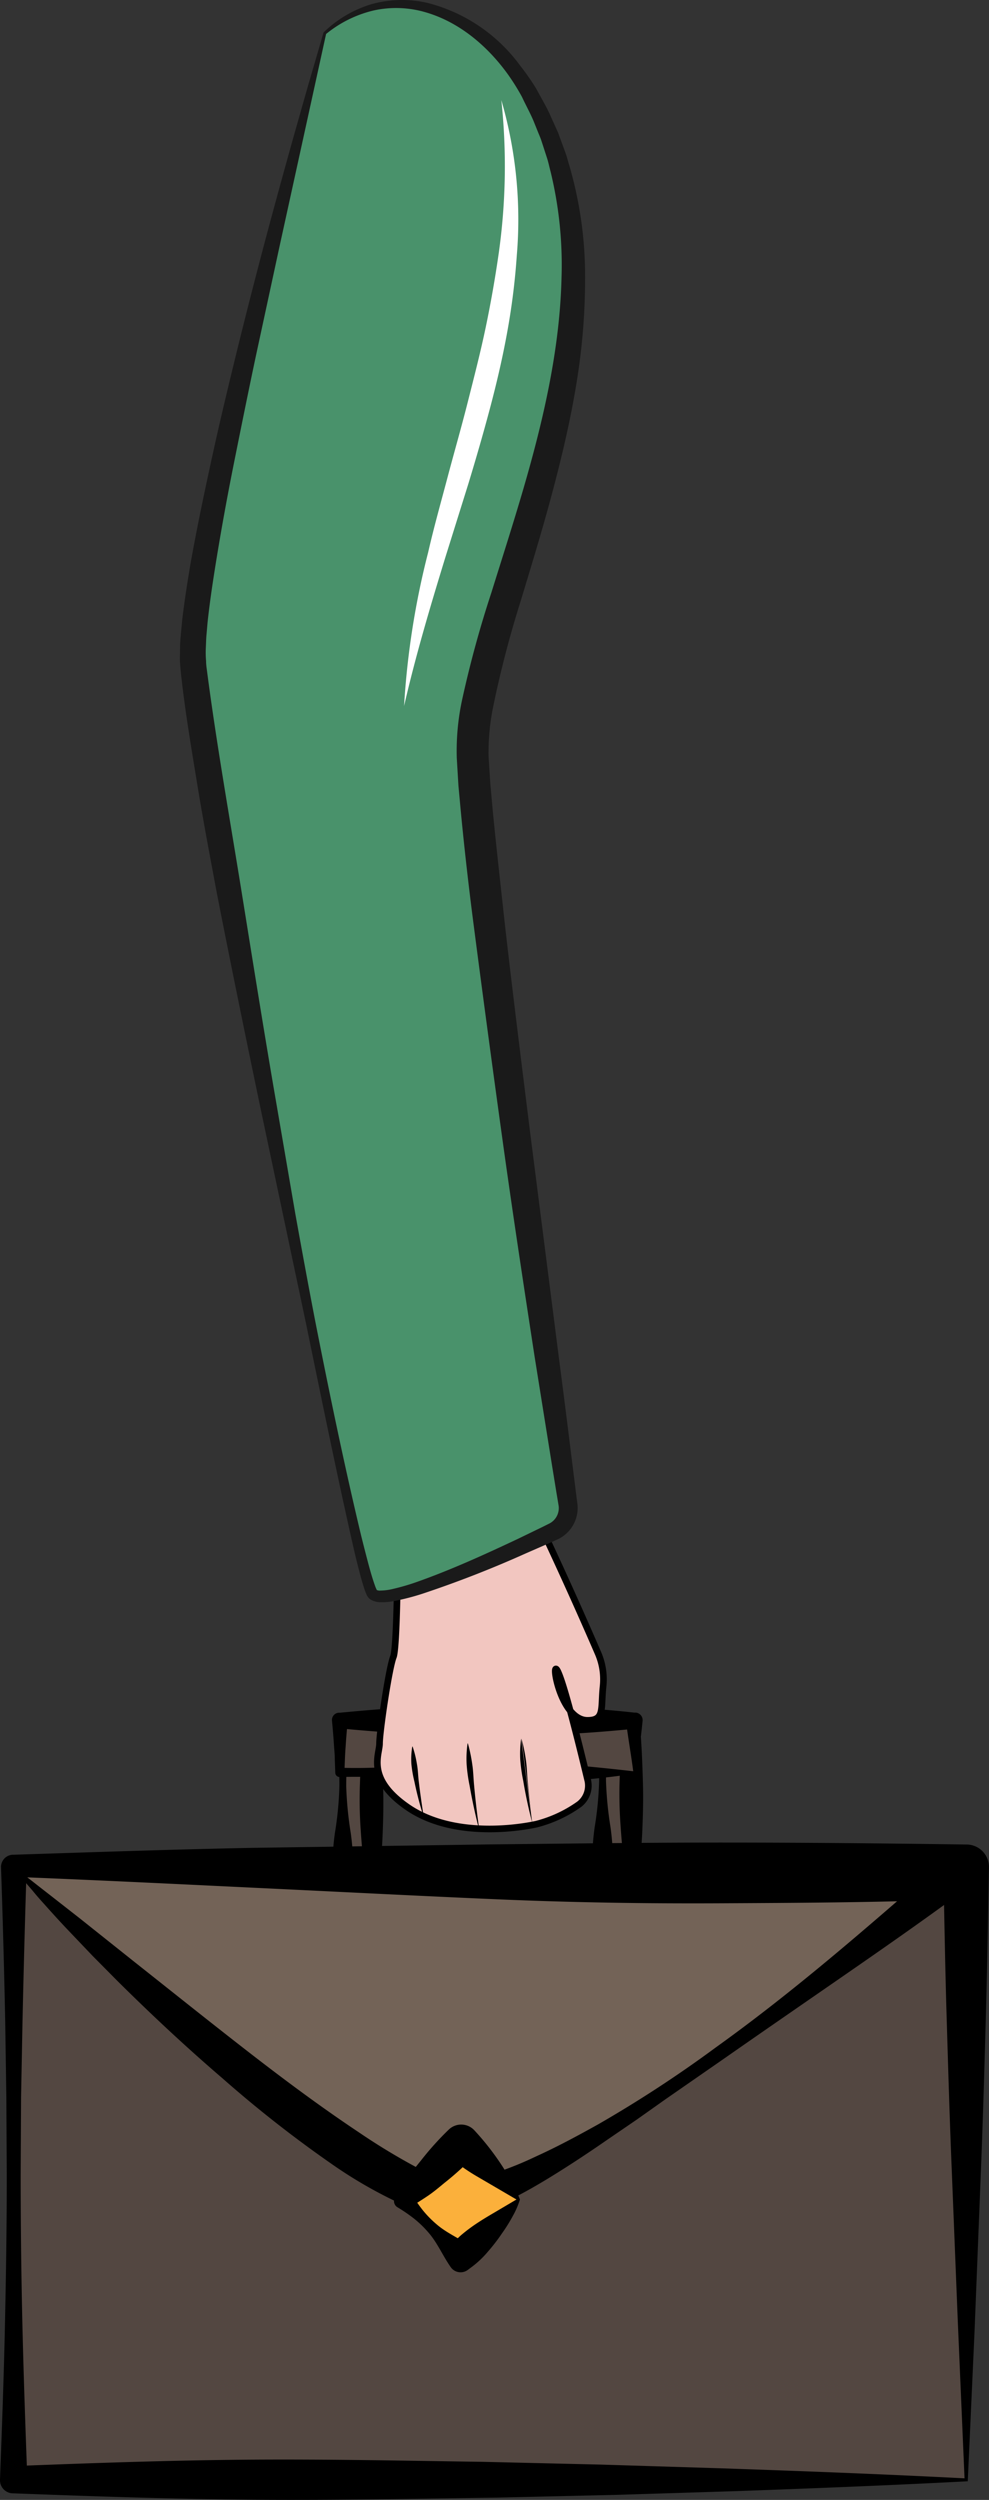<?xml version="1.0" encoding="UTF-8"?> <svg xmlns="http://www.w3.org/2000/svg" viewBox="0 0 171.33 433.04"><rect x="0" y="0" width="171.33" height="433.04" fill="#333333" stroke="none"/> <title>рука с чемоданом</title> <g id="b9611c15-20d7-47b5-832a-23bf0307201a" data-name="Слой 2"> <g id="a693b879-a5e2-4280-8300-a6f9454fcf3a" data-name="Слой 1"> <g id="ad51816a-0949-419b-9bdc-b6f93a9f3453" data-name="f00bf7b1-ffb7-4f76-9e67-c5f5788b5a1d"> <g id="f0570e5d-d87e-4654-a53a-ddf2726e7367" data-name="e1130b75-b7da-4b08-bca9-5017d84b765f"> <g id="ac861680-6743-4fd3-9c50-f6c081959d8e" data-name="ece1024e-2636-408b-93f0-e6f6febc1ef6"> <rect x="59.37" y="301.53" width="5" height="32" style="fill:#534741"></rect> <path d="M64.51,333.67a35.9,35.9,0,0,1-5.14,1,1,1,0,0,1-1.08-.84v-.27a79.13,79.13,0,0,1-.65-8,43.69,43.69,0,0,1,.37-8,59.37,59.37,0,0,0,.78-8,56.43,56.43,0,0,0-.48-8,1,1,0,0,1,.83-1.07h.25c1.67-.18,3.34-.41,5-.54A1.5,1.5,0,0,1,66,301.3h0v.25c.2,2.76.3,5.57.38,8.38s0,5.65-.12,8.41-.41,5.44-.7,8S64.94,331.41,64.51,333.67Zm-.28-.28c-.43-3.08-.76-5.92-1.06-8.68s-.53-5.39-.7-8a74,74,0,0,1-.12-7.6c.08-2.51.19-5,.38-7.61l1.64,1.64c-1.66-.14-3.33-.36-5-.55l1.1-1.09a61.25,61.25,0,0,0-.49,8,62.81,62.81,0,0,0,.78,8,42.82,42.82,0,0,1,.37,8,79.12,79.12,0,0,1-.64,8l-1.12-1.12c1.39.23,2.91.68,4.86,1Z"></path> <rect x="104.37" y="300.53" width="5" height="32" style="fill:#534741"></rect> <path d="M109.51,332.67a35.9,35.9,0,0,1-5.14,1,1,1,0,0,1-1.08-.84v-.27a79.13,79.13,0,0,1-.65-8,43.69,43.69,0,0,1,.37-8,59.37,59.37,0,0,0,.78-8,56.43,56.43,0,0,0-.48-8,1,1,0,0,1,.83-1.07h.25c1.67-.18,3.34-.41,5-.54A1.5,1.5,0,0,1,111,300.3h0v.25c.2,2.76.3,5.57.38,8.38s0,5.65-.12,8.41-.41,5.44-.7,8S109.94,330.41,109.51,332.67Zm-.28-.28c-.43-3.08-.76-5.92-1.06-8.68s-.53-5.39-.7-8a74,74,0,0,1-.12-7.6c.08-2.51.19-5,.38-7.61l1.64,1.64c-1.66-.14-3.33-.36-5-.55l1.1-1.09a61.25,61.25,0,0,0-.49,8,62.81,62.81,0,0,0,.78,8,42.82,42.82,0,0,1,.37,8,79.12,79.12,0,0,1-.64,8l-1.12-1.12c1.39.23,2.91.68,4.86,1Z"></path> <rect x="58.87" y="298.03" width="51" height="9" style="fill:#534741"></rect> <path d="M110.05,307.21c-3.69.58-7.74,1-11.91,1.31s-8.52.52-12.91.59a124.4,124.4,0,0,1-13.36-.8,99,99,0,0,0-13-.49.76.76,0,0,1-.79-.73V307L58,304.78c0-.75-.07-1.5-.13-2.25-.09-1.5-.22-3-.36-4.5a1.26,1.26,0,0,1,1.13-1.35h.24c4.25-.4,8.5-.78,12.75-.91s8.5-.33,12.75-.4,8.5.07,12.75.29,8.5.53,12.75,1h.28a1.31,1.31,0,0,1,1.16,1.42h0c-.16,1.67-.35,3.31-.59,4.85Zm-.35-.36c-.21-1.66-.46-3.22-.68-4.67s-.43-2.82-.59-4.15l1.44,1.44c-4.25.41-8.5.76-12.75.94s-8.5.34-12.75.29-8.5-.23-12.75-.39-8.5-.52-12.75-.91L60.24,298c-.13,1.5-.27,3-.36,4.5-.06.75-.1,1.5-.13,2.25L59.66,307l-.79-.79a88.56,88.56,0,0,0,12.51-.49,107.1,107.1,0,0,1,12.13-.8c4.11.07,8.27.27,12.6.59s8.77.76,13.59,1.31Z"></path> <rect x="2.37" y="323.53" width="165" height="106" style="fill:#534741"></rect> <path d="M167.65,429.81c-13.1.69-26.57,1.22-40.18,1.71l-20.55.64-20.76.48c-13.91.19-27.86.48-41.87.37s-28-.58-41.92-1.11H2.19A2.27,2.27,0,0,1,0,429.56v0c.33-8.83.66-17.67.85-26.5s.33-17.67.32-26.5L1.1,363.3.9,350q-.27-13.25-.72-26.5a2.12,2.12,0,0,1,2-2.22h.18c13.75-.44,27.5-.92,41.25-1.19l41.25-.6c13.75-.14,27.5-.33,41.25-.32s27.5.14,41.25.34h.14a3.89,3.89,0,0,1,3.82,3.94h0c-.17,9.06-.32,18.13-.57,27.14s-.52,18-.88,26.9L168.82,404Zm-.56-.56L165.92,402l-1.06-26.55c-.36-8.78-.61-17.45-.87-26.11s-.4-17.25-.57-25.85l4,4c-13.75.2-27.5.36-41.25.34s-27.5-.18-41.25-.32L43.67,327c-13.75-.27-27.5-.76-41.25-1.19l2.19-2.19q-.42,13.24-.71,26.5L3.65,363.3l-.07,13.25q0,13.24.31,26.5c.21,8.83.52,17.67.85,26.5l-2.37-2.37c13.62-.53,27.11-1,40.59-1.11s27,.18,40.62.37l20.49.48,20.7.64c13.89.47,27.92,1,42.32,1.74Z"></path> <path d="M3.87,325s58,56,75,56,85-55,85-55Z" style="fill:#736357"></path> <path d="M4.24,325.18a.22.22,0,0,0,.11-.27h0l.07.06.31.23.61.47,1.21.95L9,328.53l4.82,3.77,9.6,7.65C29.8,345,36.18,350.11,42.6,355.1s12.91,9.83,19.56,14.26a110.8,110.8,0,0,0,10.06,6.1,29.39,29.39,0,0,0,5,2.06,4.36,4.36,0,0,0,.59.17l.52.08.52.09h.54a12.23,12.23,0,0,0,2.42-.3,59.32,59.32,0,0,0,11-4c3.67-1.66,7.25-3.59,10.8-5.57A214.42,214.42,0,0,0,124,354.66c13.27-9.51,25.66-20.28,37.92-31l1.9,5.43c-13.09.47-26,.53-38.93.6s-25.66-.13-38.74-.69-26.36-1.25-40-1.9S18.71,325.76,4.24,325.18Zm-.74-.3c12.2-.42,25-.88,38-1.41s26.43-1,40-1.4,27.47-.43,41.26-.2,27.5.47,41.07,1.11h.27a3,3,0,0,1,1.63,5.41c-6.65,4.88-13.38,9.56-20.13,14.23s-13.5,9.32-20.2,14l-10.09,7-5,3.54-5.09,3.48c-3.39,2.35-6.84,4.63-10.4,6.8-1.79,1.08-3.6,2.13-5.5,3.1a42.12,42.12,0,0,1-6,2.63,18.47,18.47,0,0,1-3.6.77,8.26,8.26,0,0,1-1,.09l-1,0-1-.06a4.71,4.71,0,0,1-.91-.17,30.25,30.25,0,0,1-6.55-2.14,77.9,77.9,0,0,1-11.09-6.32A209.62,209.62,0,0,1,38.53,360c-6.26-5.37-12.28-11-18.11-16.78l-4.34-4.38-4.25-4.46c-1.42-1.49-2.79-3-4.17-4.55-.69-.76-1.37-1.53-2-2.31l-1-1.16-.5-.59-.25-.3-.17-.2a.84.84,0,0,1-.19-.43Z"></path> <rect x="72.87" y="374.04" width="14" height="14" transform="translate(-246.04 168.08) rotate(-45)" style="fill:#fbb03b"></rect> <path d="M90.07,381a14.55,14.55,0,0,1-1.19,2.78,28.36,28.36,0,0,1-1.9,3.06A31.63,31.63,0,0,1,84.55,390a16.85,16.85,0,0,1-2.91,2.75l-.62.46a2.08,2.08,0,0,1-2.9-.44h0c-1.37-1.93-2.34-4.26-3.86-6a18.11,18.11,0,0,0-2.51-2.44,27.89,27.89,0,0,0-2.92-2,1.24,1.24,0,0,1-.39-1.7l.39-.62c.63-1,1.24-2.06,1.93-3s1.44-1.87,2.18-2.78A51.43,51.43,0,0,1,77.63,369l.18-.17a3.1,3.1,0,0,1,4.35.17,45.92,45.92,0,0,1,4.84,6.2,33.72,33.72,0,0,1,1.8,3.13A19.88,19.88,0,0,1,90.07,381Zm-.6,0-6.84-4a31.94,31.94,0,0,1-5-3.59h4.53A48.19,48.19,0,0,1,77,378.12c-.91.75-1.8,1.51-2.78,2.18s-2,1.3-3,1.93v-2.32a26.88,26.88,0,0,0,2,2.92,18.1,18.1,0,0,0,2.45,2.5c1.77,1.53,4.11,2.49,6,3.87H78.1a10.24,10.24,0,0,1,2-2.21,28.82,28.82,0,0,1,2.52-1.87c.92-.61,1.93-1.22,3.06-1.88Z"></path> </g> <g id="a9e851c8-ed53-4fc2-abee-1da01ad68aeb" data-name="e2e2db47-f9ce-4638-8c9f-e0a286e62f30"> <path d="M68.94,262s0,23-.79,25-2.4,13-2.4,15-2.39,6,4.79,11,17.54,4,22.32,3a22.36,22.36,0,0,0,7.49-3.47,4.08,4.08,0,0,0,1.43-4.29c-1.2-5-3.76-15.48-5-18.38-1.58-3.86,0,8.14,5,8.14,3,0,2.29-2,2.69-5.84a11.42,11.42,0,0,0-.86-5.77c-2.32-5.37-7.94-18.17-14-30.39C81.7,240,68.94,262,68.94,262Z" style="fill:#f2c6c0;stroke:#000;stroke-linecap:round;stroke-linejoin:round;stroke-width:1.148px"></path> <path d="M56.27,5.76S32.37,96.9,33.41,114.3,61.46,273.05,64.58,276.12C67.1,278.61,88,269,95.9,265.3a4.45,4.45,0,0,0,2.5-4.67C95.76,242.3,82.8,152.17,81.87,131c-1-23.56,32-76,9.73-115C83.38,1.6,67.7-4.48,56.27,5.76Z" style="fill:#49926b"></path> <path d="M56.49,5.89l-8.11,37-4,18.53c-1.31,6.17-2.56,12.36-3.8,18.54S38.22,92.3,37.23,98.53c-.49,3.1-.94,6.19-1.27,9.27l-.2,2.29c-.06.76-.07,1.5-.11,2.26a17.06,17.06,0,0,0,.05,2.15c0,.74.14,1.5.23,2.26,1.63,12.37,3.85,24.88,5.86,37.33s4,25,6.15,37.42l3.21,18.69c1.12,6.22,2.26,12.44,3.46,18.65,2.44,12.4,5,24.79,7.93,37.06.38,1.53.77,3.06,1.17,4.58s.83,3.05,1.34,4.43c.07.19.14.31.2.45s0,0,0,.05h0a1.33,1.33,0,0,0,.65.1,9.38,9.38,0,0,0,2.11-.27,37.91,37.91,0,0,0,4.42-1.3c5.88-2.09,11.63-4.72,17.32-7.4L94,264.49l1.06-.53a3,3,0,0,0,1.7-3.22l-.39-2.34-.76-4.68c-1-6.24-2-12.49-3-18.74-1.92-12.51-3.82-25-5.56-37.55S83.63,172.37,82,159.8q-1.22-9.42-2.14-18.91l-.44-4.76-.29-4.83a42,42,0,0,1,.92-10.06,186.66,186.66,0,0,1,5.07-18.57c1.89-6.06,3.8-12,5.57-18.07C94.18,72.6,97,60.33,97.28,48a68.42,68.42,0,0,0-1.91-18.31c-.2-.74-.35-1.5-.58-2.23l-.71-2.19-.36-1.1c-.13-.36-.28-.71-.43-1.07l-.86-2.14c-.6-1.42-1.35-2.76-2-4.16A37.86,37.86,0,0,0,88,12.9C84.48,8,79.57,3.81,73.7,2.12a18.05,18.05,0,0,0-9-.3A20.45,20.45,0,0,0,56.49,5.89Zm-.44-.27A20.27,20.27,0,0,1,64.37.72,19.63,19.63,0,0,1,74.09.51a28.67,28.67,0,0,1,16,10.83,42.11,42.11,0,0,1,2.79,4c.76,1.43,1.6,2.82,2.29,4.29l1,2.22c.16.37.34.74.5,1.11l.42,1.14.84,2.29c.28.77.47,1.56.71,2.33a68.35,68.35,0,0,1,2.72,19.22,111.75,111.75,0,0,1-1.63,19.25c-1.06,6.33-2.56,12.56-4.21,18.72S92,98.17,90.17,104.21a182.75,182.75,0,0,0-4.71,18.09,39.29,39.29,0,0,0-.82,8.78l.3,4.64.42,4.68c.61,6.25,1.32,12.52,2,18.79,1.42,12.55,3,25.09,4.56,37.63l4.8,37.61q1.23,9.4,2.39,18.82l.59,4.7.3,2.35a6,6,0,0,1-3.6,6.44l-1.08.49L91,269.12a189.42,189.42,0,0,1-17.79,6.94,40.93,40.93,0,0,1-4.75,1.24,11.29,11.29,0,0,1-2.6.24,3.42,3.42,0,0,1-1.62-.44,1.4,1.4,0,0,1-.43-.38,2,2,0,0,1-.29-.45c-.09-.22-.2-.45-.26-.64-.56-1.59-.93-3.11-1.33-4.66s-.74-3.09-1.09-4.64C58.07,254,55.55,241.58,53,229.2l-7.85-37.14c-2.59-12.4-5.12-24.76-7.56-37.22-1.16-6.22-2.35-12.44-3.37-18.69s-2.09-12.48-2.8-18.85c-.09-.8-.17-1.6-.23-2.45s0-1.74,0-2.59.08-1.67.15-2.48l.23-2.43c.38-3.21.87-6.36,1.4-9.51,1.11-6.27,2.42-12.48,3.77-18.67s2.83-12.36,4.34-18.51,3.08-12.28,4.7-18.4,3.3-12.21,5-18.31l2.59-9.13,1.33-4.55Z" style="fill:#1a1a1a"></path> <path d="M92.19,315.7c-.62-2.37-1.14-4.77-1.54-7.19a29.53,29.53,0,0,1-.52-3.64,19.11,19.11,0,0,1,.15-3.7m.06,0h0a28.08,28.08,0,0,1,.75,3.6c.19,1.2.2,2.43.31,3.64.23,2.42.51,4.85.84,7.27v.06s0,0,0,0Z"></path> <path d="M82.89,316.5Q82,313,81.35,309.3a27.72,27.72,0,0,1-.51-3.64A18.34,18.34,0,0,1,81,302s0,0,.06,0h0a28.22,28.22,0,0,1,.75,3.61c.19,1.2.2,2.43.32,3.64.22,2.42.5,4.85.84,7.27a0,0,0,0,1-.1,0Z"></path> <path d="M73.32,314.5a59.2,59.2,0,0,1-1.53-5.89,21.37,21.37,0,0,1-.52-3,13.18,13.18,0,0,1,.15-3.07h.06a18.51,18.51,0,0,1,.74,3c.19,1,.2,2,.32,3q.36,3,.84,6c.49,3,0,0,0,.06a.05.05,0,0,1-.07,0A.08.08,0,0,1,73.32,314.5Z"></path> <path d="M70,122.3a140.14,140.14,0,0,1,4.17-26.61c1-4.38,2.22-8.69,3.36-13s2.38-8.6,3.47-12.91,2.2-8.59,3.11-12.92,1.67-8.68,2.29-13a107.87,107.87,0,0,0,.45-26.51,74.1,74.1,0,0,1,2.68,26.86,119.44,119.44,0,0,1-1.69,13.47c-.81,4.45-1.84,8.84-3,13.2s-2.41,8.66-3.71,12.94l-4,12.79C74.54,105.06,72,113.58,70,122.3Z" style="fill:#fff"></path> </g> </g> </g> </g> </g> </svg> 